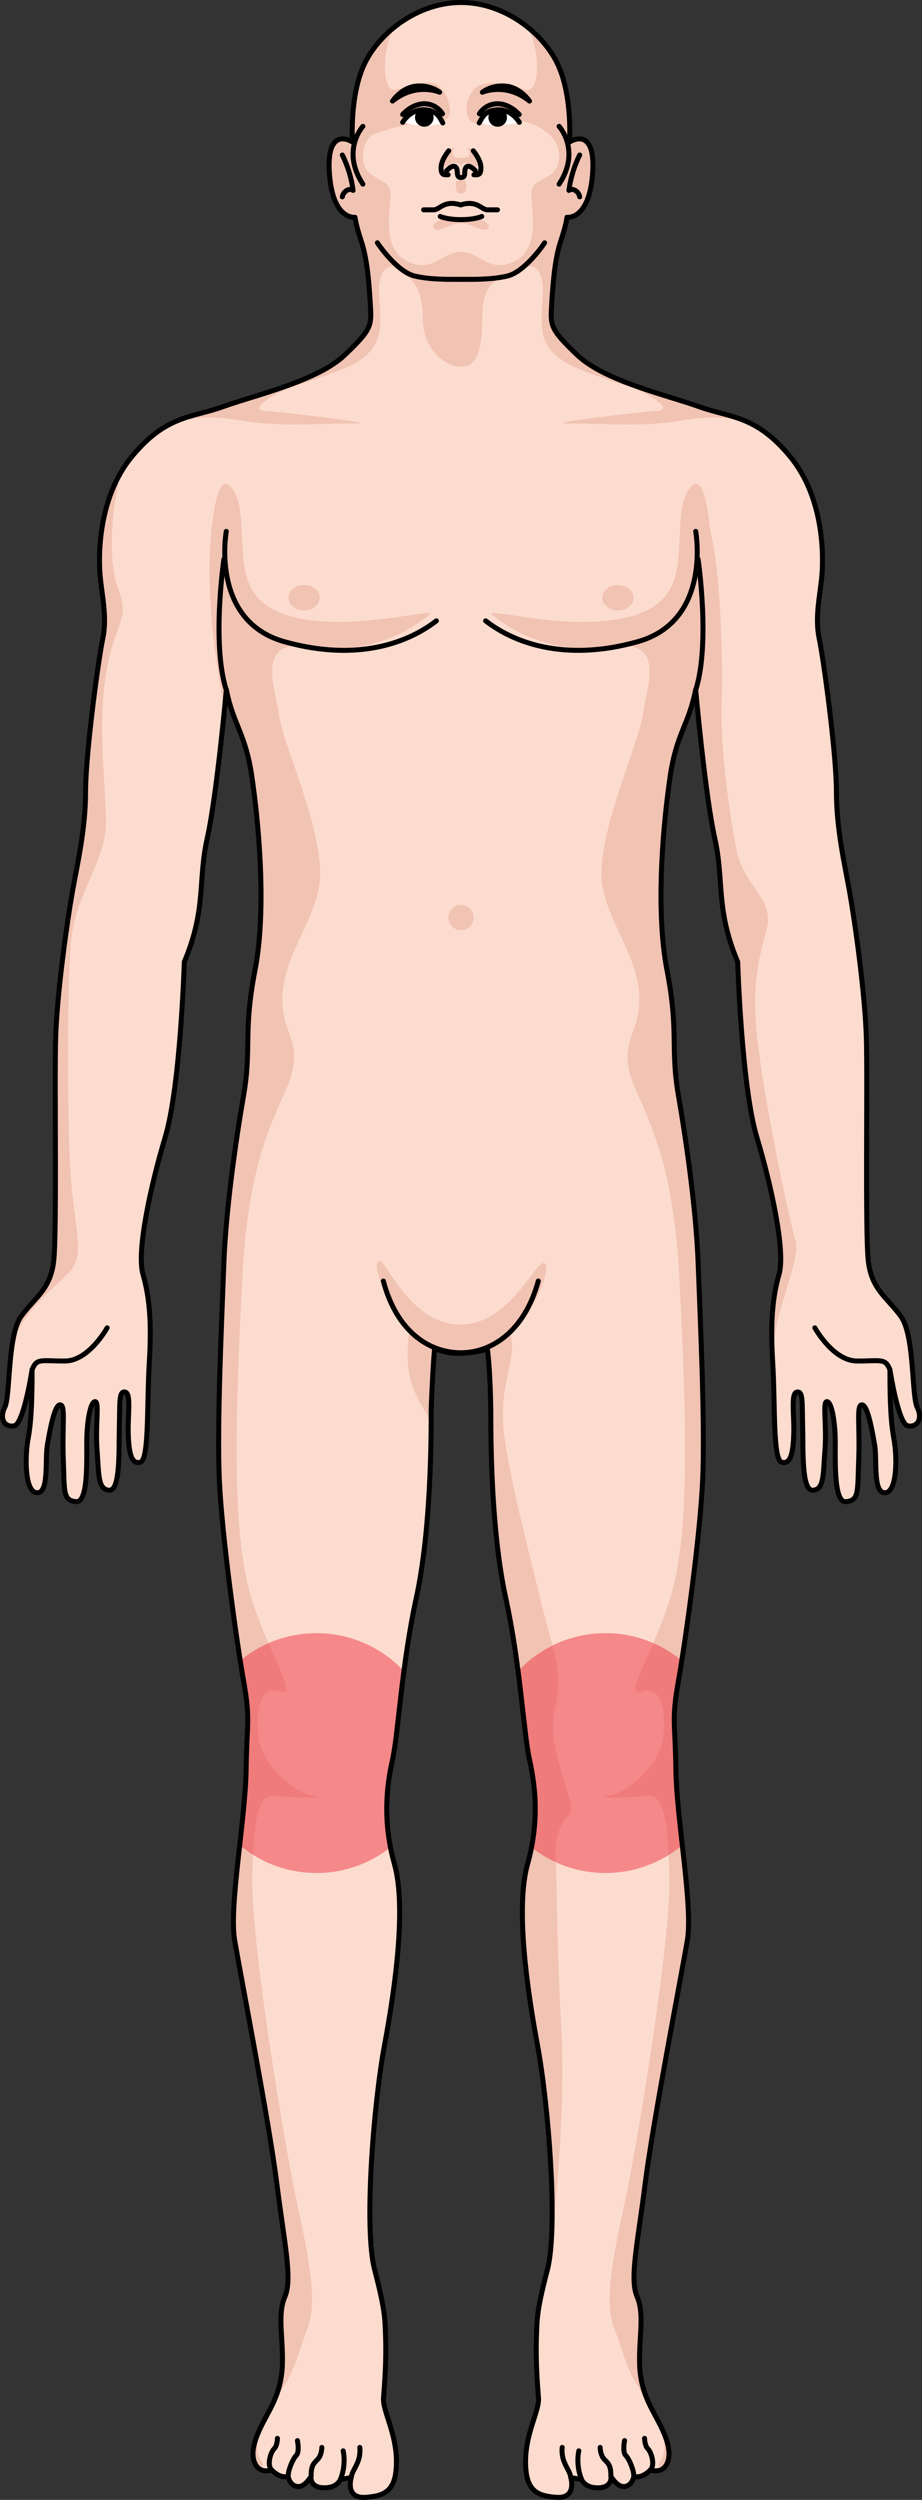 <?xml version="1.0" encoding="utf-8"?>
<!-- Generator: Adobe Illustrator 22.0.0, SVG Export Plug-In . SVG Version: 6.00 Build 0)  -->
<svg version="1.1" id="Layer_1" xmlns="http://www.w3.org/2000/svg" xmlns:xlink="http://www.w3.org/1999/xlink" x="0px" y="0px"
	 width="184.907px" height="500.999px" viewBox="0 0 184.907 500.999" enable-background="new 0 0 184.907 500.999"
	 xml:space="preserve">
<rect x="0" y="0" width="184.907" height="500.999" fill="#333333" stroke="none"/>
<g>
	<g>
		<path fill="#FCDCCE" d="M183.944,282.041c-1.149-2.3-0.487-14.43-3.3-18.263c-2.809-3.831-5.875-5.365-6.514-11.114
			c-0.639-5.749-0.128-35.641-0.383-44.583c-0.256-8.942-2.299-23.377-3.322-29.126c-1.021-5.748-2.683-12.774-2.683-20.311
			c0-7.537-2.556-26.443-3.448-30.658c-0.895-4.216,0.127-8.432,0.51-12.391c0.383-3.961,0.512-15.841-6.386-24.145
			c-6.898-8.303-11.88-7.664-18.268-9.964c-6.387-2.3-18.905-5.108-24.399-10.347c-5.492-5.237-5.365-5.877-5.109-10.22
			c0.255-4.345,0.64-9.068,1.789-12.519c1.151-3.451,1.277-4.854,1.277-4.854s4.342,0.637,5.109-8.433
			c0.767-9.069-3.449-7.41-4.599-6.643c0,0,0.639-9.325-2.427-15.713C108.725,6.373,100.965,0.5,92.453,0.5
			c-8.51,0-16.271,5.873-19.336,12.259c-3.068,6.389-2.428,15.713-2.428,15.713c-1.15-0.767-5.367-2.426-4.6,6.643
			c0.767,9.07,5.11,8.433,5.11,8.433s0.128,1.402,1.276,4.854c1.15,3.45,1.533,8.174,1.789,12.519
			c0.256,4.343,0.383,4.982-5.109,10.22c-5.493,5.238-18.012,8.047-24.4,10.347c-6.386,2.3-11.367,1.661-18.267,9.964
			c-6.898,8.304-6.771,20.184-6.388,24.145c0.383,3.959,1.406,8.175,0.511,12.391c-0.894,4.215-3.448,23.121-3.448,30.658
			c0,7.536-1.662,14.563-2.683,20.311c-1.021,5.749-3.066,20.184-3.32,29.126c-0.255,8.942,0.255,38.834-0.383,44.583
			c-0.64,5.749-3.706,7.283-6.516,11.114c-2.81,3.833-2.15,15.963-3.3,18.263c-1.148,2.302-0.021,4.089,1.895,3.706
			c1.916-0.385,3.577-11.235,3.577-11.235c0,3.575,0,9.578-0.768,13.666c-0.767,4.091-0.638,10.985,1.789,10.985
			c2.427,0,1.533-6.642,2.044-9.58c0.511-2.939,1.406-8.049,2.556-8.049c1.151,0,0.383,4.345,0.638,10.859
			c0.255,6.516-0.128,8.303,2.555,8.559c2.682,0.254,2.044-9.709,2.171-13.157c0.129-3.45,0.767-6.898,1.662-6.898
			c0.893,0,0,4.854,0.383,9.709c0.383,4.853,0.128,7.919,2.428,8.048c2.299,0.127,1.916-8.048,2.044-12.774
			c0.128-4.726-0.128-7.155,1.149-6.9c1.277,0.256,0.51,4.6,0.638,8.432c0.13,3.832,0.64,6.131,2.427,5.621
			c1.789-0.511,1.279-11.498,1.789-19.928c0.512-8.433,0-13.285-1.276-17.758c-1.278-4.471,1.404-17.245,4.472-27.464
			c3.065-10.22,3.832-35.13,3.832-35.13c4.471-10.604,2.682-16.224,4.598-24.781c1.917-8.562,3.832-29.767,3.832-29.767
			c1.406,7.156,3.833,8.688,5.109,17.373c1.279,8.687,3.067,26.315,0.641,38.835c-2.428,12.518-0.641,15.585-2.3,25.165
			c-1.661,9.581-3.577,23.25-3.961,33.853c-0.383,10.602-1.404,31.936-0.894,43.178c0.51,11.244,3.449,32.319,4.854,40.238
			c1.404,7.923,0.638,8.178,0.511,17.887c-0.128,9.707-3.449,27.337-2.3,34.105c1.151,6.771,6.899,36.408,8.431,48.545
			c1.533,12.137,3.195,19.29,1.661,22.865c-1.534,3.578-0.383,7.92-0.511,13.412c-0.127,5.495-2.172,8.56-3.833,11.753
			c-1.659,3.194-2.683,6.134-1.659,8.306c1.021,2.169,3.32,1.276,3.32,1.276c1.917,1.915,3.32,1.276,3.32,1.276
			s0.256,1.789,1.789,2.043c1.534,0.257,2.811-2.043,2.811-2.043s-0.383,2.173,2.428,2.3c2.81,0.128,3.449-1.661,3.449-1.661
			l2.171-0.382c0,0-1.276,4.214,2.812,3.959c4.087-0.255,6.258-1.405,6.258-7.153c0-5.748-2.785-10.182-2.586-12.772
			c0.199-2.589,0.598-7.57,0.398-12.55c-0.127-3.187,0-4.78-2.189-13.147c-2.192-8.365-0.201-33.265,1.99-45.019
			c2.191-11.752,4.383-27.689,1.993-36.252c-2.393-8.566-1.595-15.539-0.398-20.916c1.194-5.379,1.791-18.725,4.78-32.47
			c2.987-13.744,2.987-32.448,2.987-37.828c0-0.537,0.323-8.423,0.688-12.162c3.857,1.766,8.276,0.784,10.574,0.157
			c0.466,3.154,0.647,9.356,0.683,11.912c0,0.033,0.007,0.059,0.007,0.093c0,0.189,0,0.407,0,0.641c0,0.002,0,0.004,0,0.006l0,0
			c0.003,6.408,0.104,23.925,2.986,37.182c2.988,13.745,3.586,27.091,4.781,32.47c1.195,5.377,1.992,12.35-0.399,20.916
			c-2.391,8.563-0.199,24.5,1.993,36.252c2.191,11.754,4.183,36.653,1.992,45.019c-2.191,8.367-2.064,9.961-2.191,13.147
			c-0.199,4.979,0.2,9.961,0.398,12.55c0.199,2.59-2.588,7.024-2.588,12.772c0,5.748,2.172,6.898,6.261,7.153
			c4.087,0.255,2.81-3.959,2.81-3.959l2.172,0.382c0,0,0.639,1.789,3.449,1.661c2.811-0.127,2.428-2.3,2.428-2.3
			s1.277,2.3,2.809,2.043c1.534-0.254,1.788-2.043,1.788-2.043s1.406,0.639,3.321-1.276c0,0,2.3,0.893,3.322-1.276
			c1.022-2.172,0-5.111-1.661-8.306c-1.661-3.192-3.705-6.258-3.832-11.753c-0.129-5.492,1.021-9.834-0.512-13.412
			c-1.531-3.575,0.128-10.728,1.662-22.865c1.533-12.137,7.281-41.773,8.431-48.545c1.15-6.768-2.172-24.398-2.301-34.105
			c-0.127-9.709-0.893-9.964,0.513-17.887c1.404-7.919,4.343-28.994,4.854-40.238c0.511-11.241-0.511-32.576-0.894-43.178
			c-0.384-10.603-2.301-24.272-3.96-33.853c-1.661-9.58,0.128-12.647-2.3-25.165c-2.427-12.519-0.64-30.148,0.639-38.835
			c1.277-8.686,3.703-10.217,5.109-17.373c0,0,1.917,21.205,3.832,29.767c1.916,8.558,0.129,14.177,4.599,24.781
			c0,0,0.768,24.91,3.833,35.13c3.066,10.219,5.748,22.993,4.472,27.464c-1.278,4.473-1.789,9.325-1.278,17.758
			c0.511,8.43,0,19.417,1.789,19.928c1.789,0.51,2.299-1.789,2.428-5.621c0.127-3.832-0.639-8.176,0.638-8.432
			c1.278-0.256,1.022,2.174,1.15,6.9c0.128,4.727-0.257,12.901,2.042,12.774c2.301-0.129,2.045-3.195,2.428-8.048
			c0.383-4.855-0.51-9.709,0.383-9.709c0.896,0,1.533,3.448,1.662,6.898c0.127,3.448-0.512,13.411,2.172,13.157
			c2.682-0.256,2.299-2.043,2.555-8.559c0.255-6.515-0.512-10.859,0.638-10.859c1.151,0,2.044,5.11,2.556,8.049
			c0.511,2.938-0.384,9.58,2.043,9.58c2.428,0,2.556-6.894,1.789-10.985c-0.766-4.088-0.766-10.091-0.766-13.666
			c0,0,1.66,10.851,3.576,11.235C183.966,286.129,185.095,284.342,183.944,282.041z"/>
	</g>
	<g>
		<path fill="#FCDCCE" d="M183.944,282.041c-1.149-2.3-0.487-14.43-3.3-18.263c-2.809-3.831-5.875-5.365-6.514-11.114
			c-0.639-5.749-0.128-35.641-0.383-44.583c-0.256-8.942-2.299-23.377-3.322-29.126c-1.021-5.748-2.683-12.774-2.683-20.311
			c0-7.537-2.556-26.443-3.448-30.658c-0.895-4.216,0.127-8.432,0.51-12.391c0.383-3.961,0.512-15.841-6.386-24.145
			c-6.898-8.303-11.88-7.664-18.268-9.964c-6.387-2.3-18.905-5.108-24.399-10.347c-5.492-5.237-5.365-5.877-5.109-10.22
			c0.255-4.345,0.64-9.068,1.789-12.519c1.151-3.451,1.277-4.854,1.277-4.854s4.342,0.637,5.109-8.433
			c0.767-9.069-3.449-7.41-4.599-6.643c0,0,0.639-9.325-2.427-15.713C108.725,6.373,100.965,0.5,92.453,0.5
			c-8.51,0-16.271,5.873-19.336,12.259c-3.068,6.389-2.428,15.713-2.428,15.713c-1.15-0.767-5.367-2.426-4.6,6.643
			c0.767,9.07,5.11,8.433,5.11,8.433s0.128,1.402,1.276,4.854c1.15,3.45,1.533,8.174,1.789,12.519
			c0.256,4.343,0.383,4.982-5.109,10.22c-5.493,5.238-18.012,8.047-24.4,10.347c-6.386,2.3-11.367,1.661-18.267,9.964
			c-6.898,8.304-6.771,20.184-6.388,24.145c0.383,3.959,1.406,8.175,0.511,12.391c-0.894,4.215-3.448,23.121-3.448,30.658
			c0,7.536-1.662,14.563-2.683,20.311c-1.021,5.749-3.066,20.184-3.32,29.126c-0.255,8.942,0.255,38.834-0.383,44.583
			c-0.64,5.749-3.706,7.283-6.516,11.114c-2.81,3.833-2.15,15.963-3.3,18.263c-1.148,2.302-0.021,4.089,1.895,3.706
			c1.916-0.385,3.577-11.235,3.577-11.235c0,3.575,0,9.578-0.768,13.666c-0.767,4.091-0.638,10.985,1.789,10.985
			c2.427,0,1.533-6.642,2.044-9.58c0.511-2.939,1.406-8.049,2.556-8.049c1.151,0,0.383,4.345,0.638,10.859
			c0.255,6.516-0.128,8.303,2.555,8.559c2.682,0.254,2.044-9.709,2.171-13.157c0.129-3.45,0.767-6.898,1.662-6.898
			c0.893,0,0,4.854,0.383,9.709c0.383,4.853,0.128,7.919,2.428,8.048c2.299,0.127,1.916-8.048,2.044-12.774
			c0.128-4.726-0.128-7.155,1.149-6.9c1.277,0.256,0.51,4.6,0.638,8.432c0.13,3.832,0.64,6.131,2.427,5.621
			c1.789-0.511,1.279-11.498,1.789-19.928c0.512-8.433,0-13.285-1.276-17.758c-1.278-4.471,1.404-17.245,4.472-27.464
			c3.065-10.22,3.832-35.13,3.832-35.13c4.471-10.604,2.682-16.224,4.598-24.781c1.917-8.562,3.832-29.767,3.832-29.767
			c1.406,7.156,3.833,8.688,5.109,17.373c1.279,8.687,3.067,26.315,0.641,38.835c-2.428,12.518-0.641,15.585-2.3,25.165
			c-1.661,9.581-3.577,23.25-3.961,33.853c-0.383,10.602-1.404,31.936-0.894,43.178c0.51,11.244,3.449,32.319,4.854,40.238
			c1.404,7.923,0.638,8.178,0.511,17.887c-0.128,9.707-3.449,27.337-2.3,34.105c1.151,6.771,6.899,36.408,8.431,48.545
			c1.533,12.137,3.195,19.29,1.661,22.865c-1.534,3.578-0.383,7.92-0.511,13.412c-0.127,5.495-2.172,8.56-3.833,11.753
			c-1.659,3.194-2.683,6.134-1.659,8.306c1.021,2.169,3.32,1.276,3.32,1.276c1.917,1.915,3.32,1.276,3.32,1.276
			s0.256,1.789,1.789,2.043c1.534,0.257,2.811-2.043,2.811-2.043s-0.383,2.173,2.428,2.3c2.81,0.128,3.449-1.661,3.449-1.661
			l2.171-0.382c0,0-1.276,4.214,2.812,3.959c4.087-0.255,6.258-1.405,6.258-7.153c0-5.748-2.785-10.182-2.586-12.772
			c0.199-2.589,0.598-7.57,0.398-12.55c-0.127-3.187,0-4.78-2.189-13.147c-2.192-8.365-0.201-33.265,1.99-45.019
			c2.191-11.752,4.383-27.689,1.993-36.252c-2.393-8.566-1.595-15.539-0.398-20.916c1.194-5.379,1.791-18.725,4.78-32.47
			c2.987-13.744,2.987-32.448,2.987-37.828c0-0.537,0.323-8.423,0.688-12.162c3.857,1.766,8.276,0.784,10.574,0.157
			c0.466,3.154,0.647,9.356,0.683,11.912c0,0.033,0.007,0.059,0.007,0.093c0,0.189,0,0.407,0,0.641c0,0.002,0,0.004,0,0.006l0,0
			c0.003,6.408,0.104,23.925,2.986,37.182c2.988,13.745,3.586,27.091,4.781,32.47c1.195,5.377,1.992,12.35-0.399,20.916
			c-2.391,8.563-0.199,24.5,1.993,36.252c2.191,11.754,4.183,36.653,1.992,45.019c-2.191,8.367-2.064,9.961-2.191,13.147
			c-0.199,4.979,0.2,9.961,0.398,12.55c0.199,2.59-2.588,7.024-2.588,12.772c0,5.748,2.172,6.898,6.261,7.153
			c4.087,0.255,2.81-3.959,2.81-3.959l2.172,0.382c0,0,0.639,1.789,3.449,1.661c2.811-0.127,2.428-2.3,2.428-2.3
			s1.277,2.3,2.809,2.043c1.534-0.254,1.788-2.043,1.788-2.043s1.406,0.639,3.321-1.276c0,0,2.3,0.893,3.322-1.276
			c1.022-2.172,0-5.111-1.661-8.306c-1.661-3.192-3.705-6.258-3.832-11.753c-0.129-5.492,1.021-9.834-0.512-13.412
			c-1.531-3.575,0.128-10.728,1.662-22.865c1.533-12.137,7.281-41.773,8.431-48.545c1.15-6.768-2.172-24.398-2.301-34.105
			c-0.127-9.709-0.893-9.964,0.513-17.887c1.404-7.919,4.343-28.994,4.854-40.238c0.511-11.241-0.511-32.576-0.894-43.178
			c-0.384-10.603-2.301-24.272-3.96-33.853c-1.661-9.58,0.128-12.647-2.3-25.165c-2.427-12.519-0.64-30.148,0.639-38.835
			c1.277-8.686,3.703-10.217,5.109-17.373c0,0,1.917,21.205,3.832,29.767c1.916,8.558,0.129,14.177,4.599,24.781
			c0,0,0.768,24.91,3.833,35.13c3.066,10.219,5.748,22.993,4.472,27.464c-1.278,4.473-1.789,9.325-1.278,17.758
			c0.511,8.43,0,19.417,1.789,19.928c1.789,0.51,2.299-1.789,2.428-5.621c0.127-3.832-0.639-8.176,0.638-8.432
			c1.278-0.256,1.022,2.174,1.15,6.9c0.128,4.727-0.257,12.901,2.042,12.774c2.301-0.129,2.045-3.195,2.428-8.048
			c0.383-4.855-0.51-9.709,0.383-9.709c0.896,0,1.533,3.448,1.662,6.898c0.127,3.448-0.512,13.411,2.172,13.157
			c2.682-0.256,2.299-2.043,2.555-8.559c0.255-6.515-0.512-10.859,0.638-10.859c1.151,0,2.044,5.11,2.556,8.049
			c0.511,2.938-0.384,9.58,2.043,9.58c2.428,0,2.556-6.894,1.789-10.985c-0.766-4.088-0.766-10.091-0.766-13.666
			c0,0,1.66,10.851,3.576,11.235C183.966,286.129,185.095,284.342,183.944,282.041z"/>
	</g>
	<g>
		<path fill="#F1C3B3" d="M111.208,342.807c1.845-7.725,0-10.721-2.536-21.098c-2.536-10.377-6.451-25.321-7.549-34.084
			c-1.098-8.762,1.439-12.566,1.555-17.755c0.018-0.822-0.124-1.835-0.343-2.969c-2.951,2.876-6.496,4.205-9.92,4.205
			c-3.561,0-7.255-1.355-10.275-4.453c-0.597,3.921-0.676,8.304,0.94,12.04c2.767,6.396,2.984,2.942,3.336,11.586
			c0.012,0.293,0.041,0.665,0.082,1.099c0.08-4.132,0.081-7.388,0.081-8.997c0-0.343,0.2-8.209,0.587-12.162
			c3.857,1.766,8.276,0.784,10.574,0.157c0.41,2.775,0.599,7.909,0.663,10.847c0.075,0.347,0.128,0.721,0.128,1.158
			c0,5.38-0.002,24.084,2.986,37.828c2.988,13.745,3.586,27.091,4.781,32.47c1.195,5.377,1.992,12.35-0.398,20.916
			c-2.391,8.563-0.199,24.5,1.993,36.252c1.8,9.657,3.464,28.182,2.785,39.125c0.767-6.776,2.729-26.837,1.913-42.064
			c-1.038-19.369-0.807-27.437-1.153-33.548c-0.346-6.112,1.384-8.302,2.883-10.031C115.821,361.6,109.364,350.532,111.208,342.807z
			"/>
	</g>
	<path fill="#F1C3B3" d="M131.388,483.884c2.027,3.991,2.43,7.392,1.032,9.358c-0.422,0.594-0.336,1.209,0.024,1.807
		c0.527-0.176,1.055-0.555,1.42-1.329c1.021-2.171,0-5.112-1.661-8.304C131.938,484.905,131.663,484.399,131.388,483.884z
		 M159.492,248.387c-1.467-4.757-6.284-28.494-7.534-39.494s0-16,1.75-22.5s-4.5-8.5-6-16s-3.25-21-3-29s0-26-2.253-34.931l0,0
		c-0.058-0.578-0.121-1.153-0.193-1.723c-0.456-3.58-1.456-10.096-3.883-6.941c-2.427,3.155-1.699,8.25-2.427,14.803
		c-0.728,6.552-4.014,10.92-15.232,11.891c-11.219,0.971-24.34-2.992-21.8-1.099c2.54,1.892,10.823,8.137,22.957,6.195
		c12.134-1.94,7.767,8.008,7.038,13.591c-0.729,5.582-8.327,21.841-8.289,32.032c0.039,10.192,11.245,19.143,6.37,31.411
		c-4.875,12.271,7.259,12.27,9.2,48.672c1.941,36.401,1.698,54.844-2.185,66.251c-3.883,11.404-8.979,18.688-5.339,17.473
		c3.641-1.214,4.854,2.67,4.368,8.736c-0.485,6.066-7.522,11.648-10.92,12.134c-3.398,0.484,3.882,0.484,7.28,0
		c3.397-0.485,4.611,3.397,4.853,16.503c0.242,13.104-6.542,54.115-9.217,66.25c-2.675,12.134-3.681,19.413-1.843,24.025
		c1.838,4.609,2.172,8.076,6.008,13.588c0.66,0.949,1.236,1.881,1.738,2.785c-1.289-2.477-2.474-5.236-2.569-9.379
		c-0.129-5.49,1.021-9.834-0.512-13.41c-1.531-3.576,0.128-10.73,1.662-22.866c1.533-12.137,7.281-41.774,8.431-48.544
		c1.15-6.771-2.172-24.398-2.301-34.107c-0.127-9.71-0.893-9.965,0.513-17.887c1.404-7.919,4.343-28.995,4.854-40.239
		c0.511-11.241-0.512-32.574-0.895-43.176c-0.384-10.604-2.301-24.273-3.96-33.854c-1.662-9.578,0.128-12.646-2.3-25.165
		c-2.427-12.52-0.64-30.146,0.638-38.835c1.278-8.685,3.704-10.217,5.11-17.373c0,0,1.917,21.205,3.832,29.767
		c1.916,8.558,0.129,14.179,4.598,24.783c0,0,0.769,24.908,3.833,35.129c3.067,10.221,5.748,22.995,4.472,27.464
		c-1.184,4.142-1.708,8.615-1.373,15.952C155.436,262.006,160.76,252.499,159.492,248.387z M155.28,278.37
		c0.081-0.474,0.064-1.213-0.07-2.266C155.238,276.854,155.26,277.613,155.28,278.37z M52.207,486.842
		c-1.217,2.636-1.83,5.033-0.961,6.878c0.313,0.664,0.745,1.038,1.195,1.242c0.315-0.569,0.379-1.153-0.023-1.72
		C51.382,491.784,51.337,489.534,52.207,486.842z M23.709,118.038c-2.023-5.144-1.612-15.946,0.774-23.584
		c-4.747,7.942-4.618,17.638-4.279,21.142c0.382,3.959,1.406,8.175,0.511,12.391c-0.894,4.215-3.448,23.123-3.448,30.659
		c0,7.537-1.662,14.563-2.684,20.309c-1.021,5.748-3.064,20.186-3.32,29.127c-0.255,8.943,0.256,38.834-0.383,44.583
		c-0.64,5.748-3.706,7.283-6.516,11.113c-1.275,1.739-1.628,3.95-1.741,6.064c1.236-6.625,8.164-11.551,11.338-14.949
		c3.502-3.749,0.498-9.249,0-23.189c-0.498-13.938-0.502-37.56,0.498-44.811c1-7.249,6.5-14.749,6.75-21.249s-1.75-19.251,0-30.251
		S26.209,124.393,23.709,118.038z M62.962,129.588c12.134,1.941,20.417-4.304,22.956-6.195c2.54-1.894-10.58,2.069-21.799,1.099
		c-11.219-0.971-14.505-5.339-15.232-11.891c-0.728-6.553,0-11.647-2.427-14.803c-2.426-3.154-3.426,3.361-3.882,6.941
		c-1.875,14.715,1.518,32.852,2.514,37.682c0.256-2.563,0.405-4.217,0.405-4.217c1.406,7.156,3.833,8.689,5.109,17.373
		c1.279,8.688,3.067,26.315,0.641,38.835c-2.428,12.519-0.641,15.587-2.3,25.165c-1.661,9.581-3.577,23.25-3.961,33.854
		c-0.383,10.602-1.404,31.935-0.894,43.176c0.511,11.244,3.449,32.32,4.854,40.239c1.404,7.922,0.638,8.177,0.511,17.887
		c-0.128,9.708-3.449,27.336-2.3,34.107c1.151,6.77,6.899,36.407,8.431,48.544c1.533,12.136,3.195,19.29,1.661,22.866
		c-1.534,3.576-0.383,7.92-0.511,13.41c-0.071,3.03-0.724,5.318-1.573,7.299c0.154-0.234,0.308-0.469,0.472-0.705
		c3.836-5.512,4.17-8.979,6.008-13.588c1.838-4.612,0.832-11.892-1.843-24.025c-2.675-12.135-9.459-53.146-9.217-66.25
		c0.243-13.105,1.456-16.988,4.854-16.503c3.397,0.484,10.678,0.484,7.28,0c-3.397-0.485-10.434-6.067-10.92-12.134
		c-0.485-6.066,0.728-9.95,4.368-8.736c3.641,1.215-1.456-6.068-5.338-17.473c-3.883-11.407-4.126-29.85-2.185-66.251
		c1.941-36.402,14.075-36.401,9.2-48.672c-4.875-12.269,6.331-21.219,6.369-31.411c0.038-10.191-7.561-26.45-8.289-32.032
		C55.196,137.596,50.828,127.648,62.962,129.588z"/>
	<g>
		<path id="changecolor" opacity="0.5" fill="#EE3445" d="M136.731,332.811c-4.157-3.44-9.491-5.507-15.309-5.507
			c-6.913,0-13.139,2.923-17.523,7.595c1.027,7.828,1.544,14.389,2.298,17.78c1.035,4.656,1.767,10.511,0.394,17.558
			c4.085,3.21,9.233,5.13,14.831,5.13c5.866,0,11.24-2.105,15.412-5.597c-0.613-5.482-1.231-10.959-1.285-15.038
			c-0.127-9.709-0.893-9.964,0.513-17.887C136.259,335.74,136.486,334.369,136.731,332.811z"/>
		<path id="changecolor_8_" opacity="0.5" fill="#EE3445" d="M81.005,334.913c-4.385-4.681-10.617-7.609-17.537-7.609
			c-5.81,0-11.139,2.062-15.294,5.495c0.246,1.563,0.474,2.938,0.671,4.047c1.404,7.923,0.638,8.178,0.511,17.887
			c-0.054,4.081-0.672,9.564-1.285,15.05c4.17,3.485,9.539,5.584,15.398,5.584c5.605,0,10.758-1.924,14.845-5.141
			c-1.371-7.043-0.638-12.894,0.397-17.547C79.463,349.29,79.98,342.735,81.005,334.913z"/>
	</g>
	<path fill="#F1C3B3" d="M76.114,252.693c-2.601,0,4.385,18.414,16.315,18.414s18.299-15.84,16.914-17.796
		c-1.385-1.956-6.761,12.148-16.914,12.148S77.591,252.693,76.114,252.693z"/>
	<g>
		<g>
			<path fill="#F1C3B3" d="M115.75,71.139c-5.492-5.237-5.365-5.876-5.109-10.22c0.255-4.344,0.64-9.067,1.789-12.518
				c1.15-3.451,1.277-4.854,1.277-4.854s4.342,0.638,5.109-8.434c0.767-9.067-3.449-7.409-4.599-6.642c0,0,0.639-9.325-2.427-15.713
				c-1.378-2.869-3.709-5.631-6.629-7.807c3.099,2.767,3.7,14.37,0,12.975c-2.781-1.049-6.218-1.92-9.089-0.78
				c-2.007,0.798-3.559,5.36-1.715,7.03c2.136,1.933,6.855-0.498,9.421-0.084c3.725,0.601,8.119,2.739,8.338,7.02
				c0.274,5.358-5.558,4.019-5.558,7.693c0,3.674,1.821,10.883-3.277,13.515c-5.091,2.627-6.877-1.813-10.828-1.829
				c-3.967,0.016-5.753,4.456-10.844,1.829c-5.099-2.632-3.277-9.841-3.277-13.515c0-3.675-5.833-2.335-5.558-7.693
				c0.07-1.362,0.499-2.902,1.577-3.827c0.728-0.622,2.202-0.839,3.11-1.191c1.277-0.496,2.637-0.761,3.968-1.062
				c1.771-0.402,3.519-0.287,5.29-0.212c1.267,0.054,2.892-0.506,3.415-1.824c0.597-1.502-0.929-5.145-2.403-5.972
				c-2.098-1.175-5.951,0.129-8.002,0.902c-3.689,1.391-3.102-10.143-0.025-12.95c-2.899,2.173-5.217,4.925-6.588,7.782
				c-3.068,6.388-2.428,15.713-2.428,15.713c-1.15-0.768-5.367-2.426-4.6,6.642c0.767,9.071,5.11,8.434,5.11,8.434
				s0.128,1.403,1.276,4.854c1.15,3.45,1.533,8.174,1.789,12.518c0.256,4.344,0.383,4.982-5.109,10.22
				c-5.493,5.239-18.012,8.048-24.4,10.347c-0.111,0.04-0.22,0.074-0.33,0.115c0,0,22.344-5.89,27.365-9.167
				c5.021-3.278,4.721-6.646,4.266-12.929c-0.455-6.283,2.494-7.31,5.246-5.002c2.735,2.294,11.059,1.488,11.16,1.48
				c0.102,0.008,8.392,0.813,11.127-1.48c2.752-2.308,5.701-1.281,5.246,5.002c-0.455,6.282-0.755,9.65,4.266,12.929
				c5.021,3.277,27.365,9.167,27.365,9.161c-0.106-0.039-0.21-0.069-0.317-0.109C133.763,79.187,121.244,76.379,115.75,71.139z"/>
			<path fill="#F1C3B3" d="M95.682,43.677c-1.424,0.469-3.228,0.337-3.228,0.337s-1.805,0.132-3.229-0.337
				c0,0-2.972,0.988-2.243,2.08c0.728,1.095,3.568-1.038,5.472-1.038c1.903,0,4.743,2.133,5.472,1.038
				C98.654,44.666,95.682,43.677,95.682,43.677z"/>
			<path fill="#F1C3B3" d="M93.372,36.198h-0.919h-0.919c0,0-0.657,2.608,0.919,2.608C94.029,38.806,93.372,36.198,93.372,36.198z"
				/>
			<g>
				<path fill="#F1C3B3" d="M92.453,35.032c0,0,0.185-0.855,0-1.547C92.269,34.176,92.453,35.032,92.453,35.032z"/>
				<path fill="#F1C3B3" d="M96.108,32.157c-0.368-2.605-2.361-2.513-2.361-2.513s1.521,2.002-1.293,2.002
					c-2.814,0-1.293-2.002-1.293-2.002s-1.994-0.092-2.361,2.513c-0.368,2.606,1.005,0.467,2.6,0.467c0.643,0,0.93,0.396,1.055,0.86
					c0.125-0.464,0.412-0.86,1.055-0.86C95.103,32.625,96.476,34.763,96.108,32.157z"/>
			</g>
			<path fill="#F1C3B3" d="M77.959,53.521c1.844,0,6.817,2.124,6.817,9.875c0,7.749,5.508,10.124,7.596,10.124
				c2.087,0,4.364-1,4.364-10c0-6.25,2.592-7.385,4.116-7.85c0,0-10.904-2.525-13.336-2.15
				C85.084,53.896,77.959,53.521,77.959,53.521z"/>
		</g>
		<path fill="#F1C3B3" d="M140.15,81.487c-3.769-1.356-9.666-2.896-15.001-5.003c-0.163,0.326,0.021,0.625,0.757,0.863
			c3.641,1.185,9.516,4.728,6.058,4.974c-3.458,0.241-24.45,2.667-17.734,2.562c6.716-0.105,13.912,0.834,22.578-0.622
			c8.092-1.36,11.982-0.179,15.296,1.479C148.083,83.261,144.432,83.029,140.15,81.487z M53.073,82.321
			c-3.458-0.245,2.417-3.789,6.058-4.974c0.767-0.249,0.938-0.563,0.735-0.904c-5.364,2.127-11.314,3.679-15.109,5.044
			c-3.958,1.427-7.377,1.726-11.047,3.724l-1.399,0.844c-0.012,0.008-0.024,0.018-0.037,0.025c3.472-1.83,7.321-3.27,15.956-1.819
			c8.666,1.456,15.862,0.517,22.578,0.622C77.523,84.988,56.531,82.562,53.073,82.321z"/>
		<path fill="none" stroke="#000000" stroke-linecap="round" stroke-linejoin="round" stroke-miterlimit="10" d="M72.776,25.322
			c0,0-4.429,4.854,0,11.582"/>
		<path fill="none" stroke="#000000" stroke-linecap="round" stroke-linejoin="round" stroke-miterlimit="10" d="M112.131,25.322
			c0,0,4.428,4.854,0,11.582"/>
		<path fill="none" stroke="#000000" stroke-linecap="round" stroke-linejoin="round" stroke-miterlimit="10" d="M75.684,48.656
			c0.768,1.192,4.259,5.877,7.408,6.645c3.152,0.766,6.951,0.682,9.334,0.682"/>
		<path fill="#FFFFFF" d="M80.752,24.512c0,0,1.448-2.512,4.129-2.512c2.683,0,3.279,1.492,3.918,2.64
			C88.799,24.64,85.75,25.861,80.752,24.512z"/>
		<path fill="none" stroke="#000000" stroke-linecap="round" stroke-linejoin="round" stroke-miterlimit="10" d="M80.752,24.512
			c0,0,1.448-2.512,4.129-2.512c2.683,0,3.279,1.492,3.918,2.64"/>
		<path stroke="#000000" stroke-miterlimit="10" d="M86.456,23.535c0,0.752-0.609,1.361-1.362,1.361
			c-0.752,0-1.361-0.61-1.361-1.361c0-0.752,0.609-1.362,1.361-1.362C85.847,22.173,86.456,22.782,86.456,23.535z"/>
		<path fill="none" stroke="#000000" stroke-linecap="round" stroke-linejoin="round" stroke-miterlimit="10" d="M89.99,30.219
			c0,0-1.533,1.831-1.533,3.363c0,1.533,0.513,1.449,1.406,1.449"/>
		<path fill="none" stroke="#000000" stroke-linecap="round" stroke-linejoin="round" stroke-miterlimit="10" d="M109.223,48.656
			c-0.766,1.192-4.258,5.877-7.409,6.645c-3.149,0.766-6.948,0.682-9.334,0.682"/>
		<path fill="#FFFFFF" d="M104.156,24.512c0,0-1.448-2.512-4.13-2.512c-2.683,0-3.279,1.492-3.918,2.64
			C96.109,24.64,99.448,25.706,104.156,24.512z"/>
		<path fill="none" stroke="#000000" stroke-linecap="round" stroke-linejoin="round" stroke-miterlimit="10" d="M104.156,24.512
			c0,0-1.448-2.512-4.13-2.512c-2.683,0-3.279,1.492-3.918,2.64"/>
		<path stroke="#000000" stroke-miterlimit="10" d="M98.452,23.535c0,0.752,0.61,1.361,1.361,1.361c0.753,0,1.362-0.61,1.362-1.361
			c0-0.752-0.609-1.362-1.362-1.362C99.062,22.173,98.452,22.782,98.452,23.535z"/>
		<path fill="none" stroke="#000000" stroke-linecap="round" stroke-linejoin="round" stroke-miterlimit="10" d="M94.916,30.219
			c0,0,1.532,1.831,1.532,3.363c0,1.533-0.511,1.449-1.403,1.449"/>
		<path fill="none" stroke="#000000" stroke-linecap="round" stroke-linejoin="round" stroke-miterlimit="10" d="M95.341,34.221
			c0,0-1.19-1.377-1.83-0.737c-0.638,0.638,0.143,2.099-1.038,2.099c-1.18,0-0.438-1.461-1.076-2.099
			c-0.64-0.641-1.832,0.737-1.832,0.737"/>
		<path fill="none" stroke="#000000" stroke-linecap="round" stroke-linejoin="round" stroke-miterlimit="10" d="M96.619,43.377
			c0,0-1.307,0.638-4.166,0.638c-2.86,0-4.165-0.638-4.165-0.638"/>
		<path fill="#F1C3B3" d="M94.987,183.884c0,1.398-1.135,2.531-2.533,2.531c-1.399,0-2.531-1.133-2.531-2.531
			c0-1.398,1.132-2.532,2.531-2.532C93.852,181.352,94.987,182.486,94.987,183.884z"/>
		<path fill="none" stroke="#000000" stroke-linecap="round" stroke-linejoin="round" stroke-miterlimit="10" d="M45.381,106.492
			c0,0-3.285,17.93,11.656,22.113c14.939,4.183,25.1,0,30.479-4.184"/>
		<path fill="#F1C3B3" d="M64.119,119.789c0,1.404-1.404,2.541-3.139,2.541c-1.73,0-3.137-1.137-3.137-2.541
			c0-1.404,1.406-2.539,3.137-2.539C62.715,117.25,64.119,118.384,64.119,119.789z"/>
		<path fill="none" stroke="#000000" stroke-linecap="round" stroke-linejoin="round" stroke-miterlimit="10" d="M139.525,106.492
			c0,0,3.286,17.93-11.653,22.113c-14.941,4.183-25.102,0-30.48-4.184"/>
		<path fill="#F1C3B3" d="M120.787,119.789c0,1.404,1.405,2.541,3.139,2.541c1.732,0,3.137-1.137,3.137-2.541
			c0-1.404-1.404-2.539-3.137-2.539C122.193,117.25,120.787,118.384,120.787,119.789z"/>
		<path fill="none" stroke="#000000" stroke-linecap="round" stroke-linejoin="round" stroke-miterlimit="10" d="M45.356,138.205
			c-2.93-9.344-0.455-26.122-0.455-26.122"/>
		<path fill="none" stroke="#000000" stroke-linecap="round" stroke-linejoin="round" stroke-miterlimit="10" d="M139.551,138.205
			c2.931-9.344,0.454-26.122,0.454-26.122"/>
		<path fill="none" stroke="#000000" stroke-linecap="round" stroke-linejoin="round" stroke-miterlimit="10" d="M72.156,490.488
			c0,0,0.228,1.44-0.453,3.03c-0.684,1.592-1.084,1.846-1.264,3.011"/>
		<path fill="none" stroke="#000000" stroke-linecap="round" stroke-linejoin="round" stroke-miterlimit="10" d="M68.268,496.911
			c1.236-3.012,0.555-5.74,0.555-5.74"/>
		<path fill="none" stroke="#000000" stroke-linecap="round" stroke-linejoin="round" stroke-miterlimit="10" d="M57.793,496.272
			c0-1.313,0.952-3.511,1.633-4.192c0.683-0.684,0.227-2.957,0.227-2.957"/>
		<path fill="none" stroke="#000000" stroke-linecap="round" stroke-linejoin="round" stroke-miterlimit="10" d="M62.392,496.272
			c0-2.07,0.411-2.483,1.283-3.353c0.87-0.872,0.87-2.431,0.87-2.431"/>
		<path fill="none" stroke="#000000" stroke-linecap="round" stroke-linejoin="round" stroke-miterlimit="10" d="M54.472,494.996
			c-0.989-0.99-0.198-3.523,0.482-4.205c0.682-0.683,0.683-2.12,0.683-2.12"/>
		<path fill="none" stroke="#000000" stroke-linecap="round" stroke-linejoin="round" stroke-miterlimit="10" d="M112.75,490.488
			c0,0-0.229,1.44,0.455,3.03c0.682,1.592,1.081,1.846,1.264,3.011"/>
		<path fill="none" stroke="#000000" stroke-linecap="round" stroke-linejoin="round" stroke-miterlimit="10" d="M116.639,496.911
			c-1.236-3.012-0.556-5.74-0.556-5.74"/>
		<path fill="none" stroke="#000000" stroke-linecap="round" stroke-linejoin="round" stroke-miterlimit="10" d="M127.115,496.272
			c0-1.313-0.952-3.511-1.633-4.192c-0.684-0.684-0.228-2.957-0.228-2.957"/>
		<path fill="none" stroke="#000000" stroke-linecap="round" stroke-linejoin="round" stroke-miterlimit="10" d="M122.516,496.272
			c0-2.07-0.412-2.483-1.283-3.353c-0.872-0.872-0.872-2.431-0.872-2.431"/>
		<path fill="none" stroke="#000000" stroke-linecap="round" stroke-linejoin="round" stroke-miterlimit="10" d="M130.436,494.996
			c0.99-0.99,0.199-3.523-0.482-4.205c-0.682-0.683-0.684-2.12-0.684-2.12"/>
		<path fill="none" stroke="#000000" stroke-linecap="round" stroke-linejoin="round" stroke-miterlimit="10" d="M163.419,266.107
			c0,0,3.659,6.655,8.483,6.655c4.824,0,5.64-0.608,6.572,1.749"/>
		<path fill="none" stroke="#000000" stroke-linecap="round" stroke-linejoin="round" stroke-miterlimit="10" d="M21.489,266.107
			c0,0-3.661,6.655-8.485,6.655c-4.823,0-5.64-0.608-6.57,1.749"/>
		<path stroke="#000000" stroke-linecap="round" stroke-linejoin="round" stroke-miterlimit="10" d="M78.714,20.257
			c4.781-3.847,9.456-1.769,9.456-1.769s-1.795-1.512-4.728-1.225C80.509,17.551,78.714,20.257,78.714,20.257z"/>
		<path fill="none" stroke="#000000" stroke-linecap="round" stroke-linejoin="round" stroke-miterlimit="10" d="M116.254,31.066
			c0,0-1.639,3.042-2.154,7.093c0.957-0.643,2.063,0.462,2.154,1.29"/>
		<path fill="none" stroke="#000000" stroke-linecap="round" stroke-linejoin="round" stroke-miterlimit="10" d="M68.653,31.066
			c0,0,1.639,3.042,2.155,7.093c-0.958-0.643-2.064,0.462-2.155,1.29"/>
		<path fill="none" stroke="#000000" stroke-linecap="round" stroke-linejoin="round" stroke-miterlimit="10" d="M84.96,42.054
			c0.41,0,1.437,0,2.001,0c1.236,0,2.09-2.043,5.411-0.979c3.318-1.064,4.156,0.979,5.392,0.979c0.563,0,1.593,0,2.001,0"/>
	</g>
	<path fill="none" stroke="#000000" stroke-linecap="round" stroke-linejoin="round" stroke-miterlimit="10" d="M107.95,256.736
		c-2.732,10.042-9.338,14.372-15.535,14.372c-6.197,0-12.811-4.073-15.535-14.372"/>
	<path fill="none" stroke="#000000" stroke-linecap="round" stroke-linejoin="round" stroke-miterlimit="10" d="M183.944,282.041
		c-1.149-2.3-0.487-14.43-3.3-18.263c-2.809-3.831-5.875-5.365-6.514-11.114c-0.639-5.749-0.128-35.641-0.383-44.583
		c-0.256-8.942-2.299-23.377-3.322-29.126c-1.021-5.748-2.683-12.774-2.683-20.311c0-7.537-2.556-26.443-3.448-30.658
		c-0.895-4.216,0.127-8.432,0.51-12.391c0.383-3.961,0.512-15.841-6.386-24.145c-6.898-8.303-11.88-7.664-18.268-9.964
		c-6.387-2.3-18.905-5.108-24.399-10.347c-5.492-5.237-5.365-5.877-5.109-10.22c0.255-4.345,0.64-9.068,1.789-12.519
		c1.151-3.451,1.277-4.854,1.277-4.854s4.342,0.637,5.109-8.433c0.767-9.069-3.449-7.41-4.599-6.643c0,0,0.639-9.325-2.427-15.713
		C108.725,6.373,100.965,0.5,92.453,0.5c-8.51,0-16.271,5.873-19.336,12.259c-3.068,6.389-2.428,15.713-2.428,15.713
		c-1.15-0.767-5.367-2.426-4.6,6.643c0.767,9.07,5.11,8.433,5.11,8.433s0.128,1.402,1.276,4.854c1.15,3.45,1.533,8.174,1.789,12.519
		c0.256,4.343,0.383,4.982-5.109,10.22c-5.493,5.238-18.012,8.047-24.4,10.347c-6.386,2.3-11.367,1.661-18.267,9.964
		c-6.898,8.304-6.771,20.184-6.388,24.145c0.383,3.959,1.406,8.175,0.511,12.391c-0.894,4.215-3.448,23.121-3.448,30.658
		c0,7.536-1.662,14.563-2.683,20.311c-1.021,5.749-3.066,20.184-3.32,29.126c-0.255,8.942,0.255,38.834-0.383,44.583
		c-0.64,5.749-3.706,7.283-6.516,11.114c-2.81,3.833-2.15,15.963-3.3,18.263c-1.148,2.302-0.021,4.089,1.895,3.706
		c1.916-0.385,3.577-11.235,3.577-11.235c0,3.575,0,9.578-0.768,13.666c-0.767,4.091-0.638,10.985,1.789,10.985
		c2.427,0,1.533-6.642,2.044-9.58c0.511-2.939,1.406-8.049,2.556-8.049c1.151,0,0.383,4.345,0.638,10.859
		c0.255,6.516-0.128,8.303,2.555,8.559c2.682,0.254,2.044-9.709,2.171-13.157c0.129-3.45,0.767-6.898,1.662-6.898
		c0.893,0,0,4.854,0.383,9.709c0.383,4.853,0.128,7.919,2.428,8.048c2.299,0.127,1.916-8.048,2.044-12.774
		c0.128-4.726-0.128-7.155,1.149-6.9c1.277,0.256,0.51,4.6,0.638,8.432c0.13,3.832,0.64,6.131,2.427,5.621
		c1.789-0.511,1.279-11.498,1.789-19.928c0.512-8.433,0-13.285-1.276-17.758c-1.278-4.471,1.404-17.245,4.472-27.464
		c3.065-10.22,3.832-35.13,3.832-35.13c4.471-10.604,2.682-16.224,4.598-24.781c1.917-8.562,3.832-29.767,3.832-29.767
		c1.406,7.156,3.833,8.688,5.109,17.373c1.279,8.687,3.067,26.315,0.641,38.835c-2.428,12.518-0.641,15.585-2.3,25.165
		c-1.661,9.581-3.577,23.25-3.961,33.853c-0.383,10.602-1.404,31.936-0.894,43.178c0.51,11.244,3.449,32.319,4.854,40.238
		c1.404,7.923,0.638,8.178,0.511,17.887c-0.128,9.707-3.449,27.337-2.3,34.105c1.151,6.771,6.899,36.408,8.431,48.545
		c1.533,12.137,3.195,19.29,1.661,22.865c-1.534,3.578-0.383,7.92-0.511,13.412c-0.127,5.495-2.172,8.56-3.833,11.753
		c-1.659,3.194-2.683,6.134-1.659,8.306c1.021,2.169,3.32,1.276,3.32,1.276c1.917,1.915,3.32,1.276,3.32,1.276
		s0.256,1.789,1.789,2.043c1.534,0.257,2.811-2.043,2.811-2.043s-0.383,2.173,2.428,2.3c2.81,0.128,3.449-1.661,3.449-1.661
		l2.171-0.382c0,0-1.276,4.214,2.812,3.959c4.087-0.255,6.258-1.405,6.258-7.153c0-5.748-2.785-10.182-2.586-12.772
		c0.199-2.589,0.598-7.57,0.398-12.55c-0.127-3.187,0-4.78-2.189-13.147c-2.192-8.365-0.201-33.265,1.99-45.019
		c2.191-11.752,4.383-27.689,1.993-36.252c-2.393-8.566-1.595-15.539-0.398-20.916c1.194-5.379,1.791-18.725,4.78-32.47
		c2.987-13.744,2.987-32.448,2.987-37.828c0-0.537,0.323-8.423,0.688-12.162c3.857,1.766,8.276,0.784,10.574,0.157
		c0.466,3.154,0.647,9.356,0.683,11.912c0,0.033,0.007,0.059,0.007,0.093c0,0.189,0,0.407,0,0.641c0,0.002,0,0.004,0,0.006l0,0
		c0.003,6.408,0.104,23.925,2.986,37.182c2.988,13.745,3.586,27.091,4.781,32.47c1.195,5.377,1.992,12.35-0.399,20.916
		c-2.391,8.563-0.199,24.5,1.993,36.252c2.191,11.754,4.183,36.653,1.992,45.019c-2.191,8.367-2.064,9.961-2.191,13.147
		c-0.199,4.979,0.2,9.961,0.398,12.55c0.199,2.59-2.588,7.024-2.588,12.772c0,5.748,2.172,6.898,6.261,7.153
		c4.087,0.255,2.81-3.959,2.81-3.959l2.172,0.382c0,0,0.639,1.789,3.449,1.661c2.811-0.127,2.428-2.3,2.428-2.3
		s1.277,2.3,2.809,2.043c1.534-0.254,1.788-2.043,1.788-2.043s1.406,0.639,3.321-1.276c0,0,2.3,0.893,3.322-1.276
		c1.022-2.172,0-5.111-1.661-8.306c-1.661-3.192-3.705-6.258-3.832-11.753c-0.129-5.492,1.021-9.834-0.512-13.412
		c-1.531-3.575,0.128-10.728,1.662-22.865c1.533-12.137,7.281-41.773,8.431-48.545c1.15-6.768-2.172-24.398-2.301-34.105
		c-0.127-9.709-0.893-9.964,0.513-17.887c1.404-7.919,4.343-28.994,4.854-40.238c0.511-11.241-0.511-32.576-0.894-43.178
		c-0.384-10.603-2.301-24.272-3.96-33.853c-1.661-9.58,0.128-12.647-2.3-25.165c-2.427-12.519-0.64-30.148,0.639-38.835
		c1.277-8.686,3.703-10.217,5.109-17.373c0,0,1.917,21.205,3.832,29.767c1.916,8.558,0.129,14.177,4.599,24.781
		c0,0,0.768,24.91,3.833,35.13c3.066,10.219,5.748,22.993,4.472,27.464c-1.278,4.473-1.789,9.325-1.278,17.758
		c0.511,8.43,0,19.417,1.789,19.928c1.789,0.51,2.299-1.789,2.428-5.621c0.127-3.832-0.639-8.176,0.638-8.432
		c1.278-0.256,1.022,2.174,1.15,6.9c0.128,4.727-0.257,12.901,2.042,12.774c2.301-0.129,2.045-3.195,2.428-8.048
		c0.383-4.855-0.51-9.709,0.383-9.709c0.896,0,1.533,3.448,1.662,6.898c0.127,3.448-0.512,13.411,2.172,13.157
		c2.682-0.256,2.299-2.043,2.555-8.559c0.255-6.515-0.512-10.859,0.638-10.859c1.151,0,2.044,5.11,2.556,8.049
		c0.511,2.938-0.384,9.58,2.043,9.58c2.428,0,2.556-6.894,1.789-10.985c-0.766-4.088-0.766-10.091-0.766-13.666
		c0,0,1.66,10.851,3.576,11.235C183.966,286.129,185.095,284.342,183.944,282.041z"/>
	<path fill="none" stroke="#000000" stroke-linecap="round" stroke-linejoin="round" stroke-miterlimit="10" d="M88.739,22.808
		c0,0-1.109-2.011-3.644-2.011s-4.343,2.152-4.343,2.152"/>
	<path fill="none" stroke="#000000" stroke-linecap="round" stroke-linejoin="round" stroke-miterlimit="10" d="M96.139,22.808
		c0,0,1.109-2.011,3.644-2.011s4.343,2.152,4.343,2.152"/>
	<path stroke="#000000" stroke-linecap="round" stroke-linejoin="round" stroke-miterlimit="10" d="M106.192,20.257
		c-4.781-3.847-9.456-1.769-9.456-1.769s1.795-1.512,4.728-1.225S106.192,20.257,106.192,20.257z"/>
</g>
</svg>
